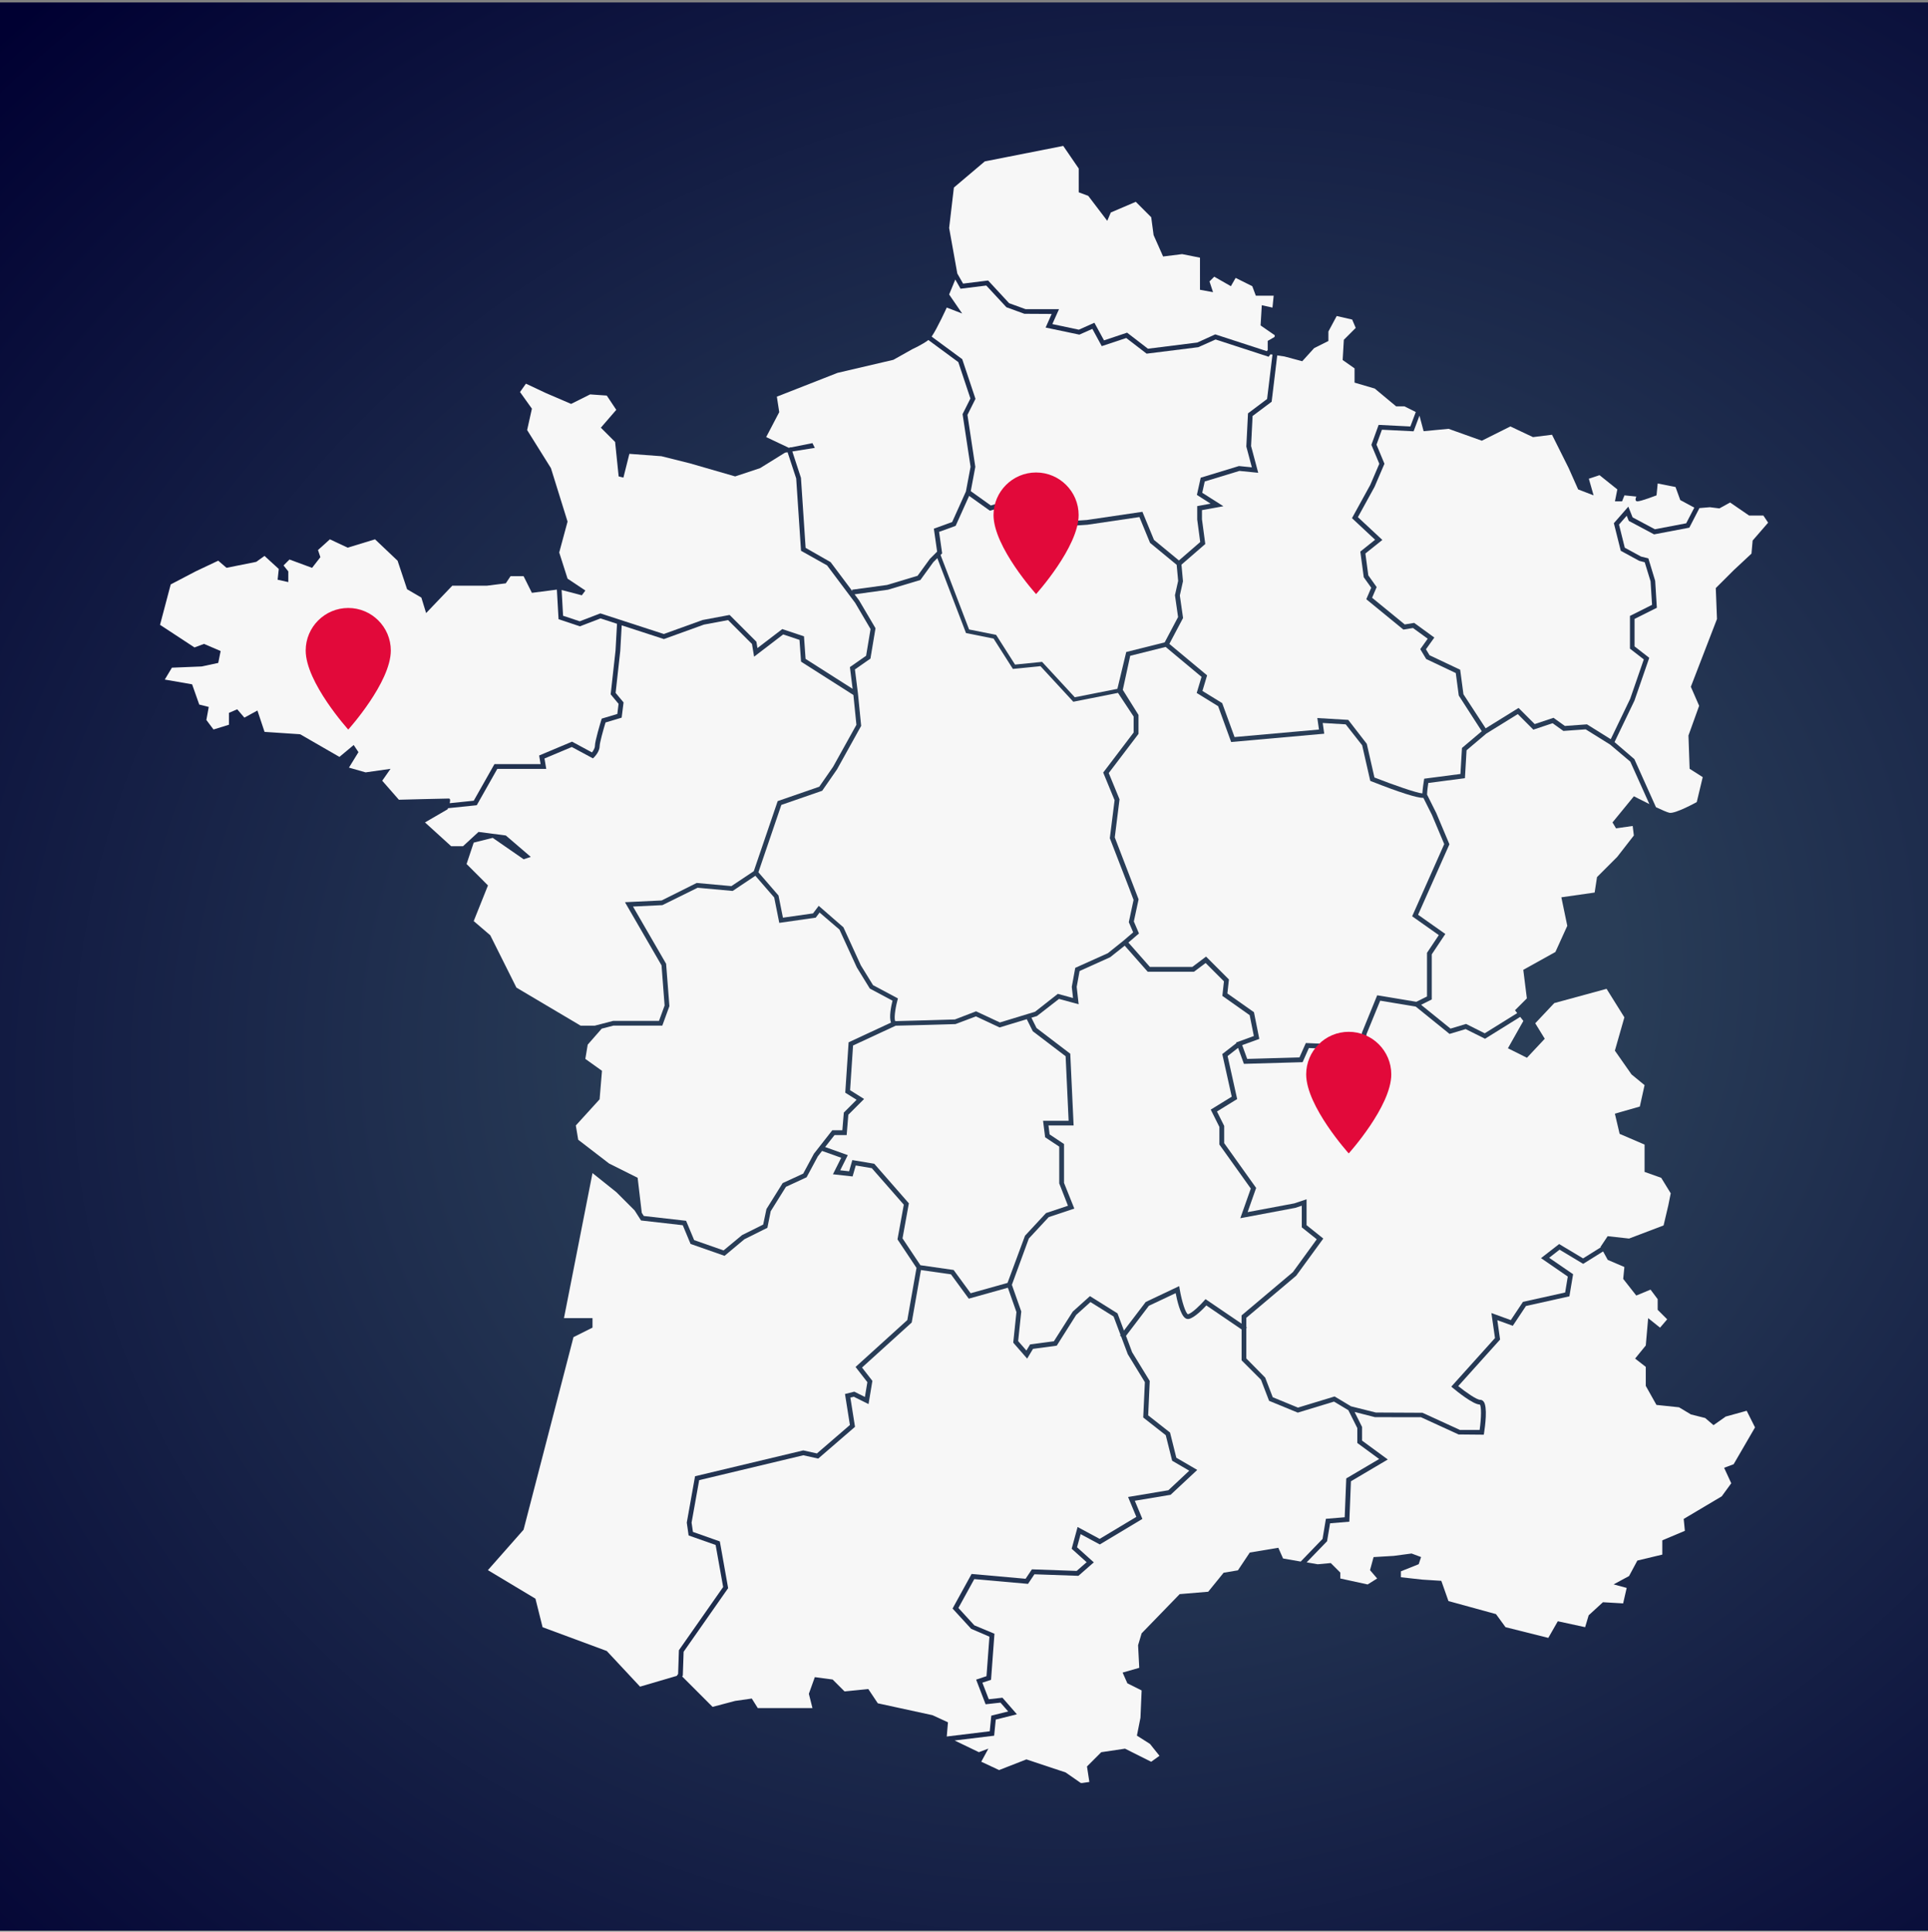 <svg width="555" height="556" viewBox="0 0 555 556" fill="none" xmlns="http://www.w3.org/2000/svg">
<rect x="0" y="0" width="555" height="556" fill="#808080" stroke="none"/>
<rect width="555" height="555" transform="translate(0 0.706)" fill="url(#paint0_radial_4636_751)"/>
<g clip-path="url(#clip0_4636_751)">
<path d="M321.879 199.434L308.965 201.992L299.507 191.748L291.575 192.545L286.01 183.805L278.078 182.223L269.82 160.659L268.665 161.814L264.951 166.942L255.605 169.747L246.001 171.07L247.291 172.798L252.026 180.832L250.567 189.572L246.102 192.691L246.966 199.58L247.897 208.937L240.952 221.447L236.677 227.617L224.919 231.69L218.311 251.078L224.1 257.764L225.379 264.148L234.041 262.914L235.679 260.738L242.792 266.92L247.807 277.87L251.319 283.57L258.477 287.384L258.343 287.912C257.613 290.638 257.322 293.51 257.737 293.925C259.397 293.903 273.444 293.488 274.88 293.443L280.972 291.098L287.839 294.307L297.959 291.221L304.511 286.072L308.887 287.272L308.528 284.063L309.526 278.588L318.906 274.37L323.405 270.768L326.199 268.367L324.942 265.439L326.311 259.032L325.009 255.565L319.478 241.272L320.847 230.333L317.571 222.378L326.333 210.844V206.255L321.846 199.467L321.879 199.434Z" fill="#F7F7F7"/>
<path d="M339.146 167.2L338.72 162.577L331.057 156.261L327.994 148.833L313.016 151.043L305.768 151.526L301.145 145.983L292.888 144.671L284.955 147.004L278.975 142.741L275.093 151.369L270.325 153.097L271.211 159.279L270.751 159.739L278.964 181.191L286.751 182.75L292.192 191.299L299.978 190.514L309.392 200.701L321.655 198.278L324.202 187.675L335.264 184.904L339.124 177.611L338.226 171.328L339.146 167.2Z" fill="#F7F7F7"/>
<path d="M285.213 145.501L292.798 143.268L301.875 144.704L306.374 150.112L312.87 149.675L328.858 147.319L332.19 155.408L339.371 161.321L345.496 156.014L344.633 149.54V145.681L348.492 144.974L344.543 142.46L345.642 137.501L356.649 134.147L360.362 134.517L358.769 128.526L359.252 118.978L364.749 114.849L366.298 102.07L365.714 101.991L365.187 102.687L349.917 97.717L344.947 99.938L330.07 101.801L324.202 97.29L317.156 99.635L314.452 94.665L310.716 96.325L300.999 94.283L302.739 90.368L294.885 90.323L289.713 88.438L283.912 82.189L276.507 83.109L274.992 80.461L273.22 84.769L276.978 90.244L272.535 88.528C272.535 88.528 269.764 94.62 268.216 96.83L268.283 96.965L276.99 103.383L280.804 114.804L278.493 119.427L280.759 134.382L279.447 141.372L285.213 145.49V145.501Z" fill="#F7F7F7"/>
<path d="M359.016 304.797L374.062 304.371L375.902 300.231L387.346 300.724L388.737 305.347L390.397 305.627L392.092 297.157L396.445 286.487L407.709 288.36L410.783 286.823V274.257L414.183 269.164L406.509 263.744L415.742 242.966L412.208 234.573L409.751 229.671C409.751 229.671 409.729 229.671 409.718 229.671C407.833 229.671 402.829 228.077 394.784 224.902L394.448 224.768L392.114 214.524L387.379 208.499L380.76 208.106L381.197 211.192L354.405 213.582L350.657 203.271L344.487 199.467L345.878 194.834L335.545 186.217L325.346 188.764L323.214 198.57L327.736 205.795V211.237L319.164 222.512L322.272 230.074L320.903 241.036L327.758 258.864L326.389 265.237L327.87 268.692L324.819 271.307L331.001 278.308H343.241L347.179 275.346L353.765 281.931L353.317 285.959L360.968 291.356L362.505 299.041L357.58 300.837L359.005 304.752L359.016 304.797Z" fill="#F7F7F7"/>
<path d="M241.872 336.863L244.43 337.143L245.35 333.923L251.667 334.978L261.63 346.366L259.801 356.452L264.951 364.183L274.51 365.551L279.413 372.249L290.027 369.276L295.064 355.689L301.112 349.171L307.428 347.061L304.915 340.633V330.052L300.854 327.349L300.259 322.614H307.619L306.755 304.034L297.297 296.831L295.569 293.364L287.749 295.743L280.928 292.557L275.037 294.778C274.42 294.8 260.183 295.216 257.838 295.238L245.563 300.938L244.711 313.806L248.739 316.331L244.206 320.864L243.723 326.72H240.234L237.53 330.165L244.049 332.498L241.861 336.874L241.872 336.863Z" fill="#F7F7F7"/>
<path d="M360.576 119.696L360.138 128.391L362.191 136.088L356.783 135.549L346.798 138.59L346.08 141.843L352.172 145.714L346.001 146.836V149.461L346.955 156.586L340.1 162.532L340.537 167.312L339.629 171.396L340.56 177.881L336.611 185.342L347.482 194.396L346.136 198.884L351.824 202.384L355.381 212.157L379.683 209.991L379.211 206.682L388.109 207.209L393.449 214.109L395.648 223.791C401.404 226.047 407.743 228.234 409.448 228.38C409.527 226.911 409.886 224.745 409.897 224.644L409.976 224.139L420.41 222.782L420.847 215.298L426.547 210.474L419.927 200.208L419.064 193.734L410.548 189.695L408.842 186.856L410.985 183.85L406.744 180.764L403.984 181.224L393.303 172.484L394.728 169.174L392.574 166.156L391.587 158.763L395.839 155.363L389.186 149.147L394.459 139.555L397.051 133.496L394.773 128.043L396.86 122.299L405.993 122.759L407.552 118.596L404.287 116.969H401.898L395.738 111.842L389.926 110.137V106.03L386.504 103.629L386.841 97.806L390.263 94.384L389.242 91.983L384.788 90.962L382.398 95.417V98.154L378.291 100.207L374.869 103.977L369.742 102.608L367.666 102.305L366.062 115.634L360.609 119.718L360.576 119.696Z" fill="#F7F7F7"/>
<path d="M489.186 146.286L486.291 151.885L476.149 153.815L468.867 149.933L468.273 148.452L466.051 150.987L467.712 157.652L472.39 160.199L474.5 160.726L476.463 167.188L476.946 174.941L470.528 178.15V186.06L474.758 189.347L470.494 201.678L464.761 213.604L470.472 218.507L476.687 232.341C478.393 233.149 479.941 233.822 480.569 233.956C482.275 234.293 488.434 230.871 488.434 230.871L490.151 223.69L486.381 221.289L486.045 211.708L489.119 203.159L486.729 197.683L494.257 178.172L493.91 169.275L499.048 164.148L504.187 159.357L504.523 155.587L508.978 150.449L507.609 148.396H503.502L498.027 144.637L494.953 146.342L492.215 145.995L489.175 146.253L489.186 146.286Z" fill="#F7F7F7"/>
<path d="M197.498 351.392L199.821 356.957L208.292 359.919L213.599 355.521L219.691 352.481L220.633 348.015L225.301 340.543L231.213 337.817L234.299 332.083L239.583 325.34H242.478L242.904 320.247L246.584 316.567L243.319 314.525L244.284 300.018L256.502 294.34C255.863 292.871 256.525 289.628 256.918 288.035L250.388 284.546L246.64 278.454L241.648 267.57L235.926 262.667L234.826 264.137L224.325 265.641L222.866 258.337L217.447 252.087L210.906 256.452L200.82 255.532L190.677 260.536L182.217 260.94L191.765 277.444V277.601L192.697 289.606L190.655 295.216H176.574L173.208 296.091L169.18 300.691L168.496 304.797L173.287 308.219L172.602 316.432L165.758 323.96L166.443 328.067L175.34 334.911L183.553 339.017L184.742 349.092L185.325 350.012L197.487 351.392H197.498Z" fill="#F7F7F7"/>
<path d="M478.887 352.716L480.255 346.904L480.94 343.482L478.202 339.028L473.411 337.323V329.458L466.231 326.372L464.862 320.561L472.043 318.508L473.411 312.348L469.653 309.263L464.862 302.419L467.6 292.837L462.472 284.624L447.416 288.731L441.94 294.542L444.678 298.997L439.551 304.472L434.075 301.734L438.518 293.869L437.61 292.702L427.489 298.997L421.913 296.214L417.268 297.605L407.541 289.74L397.309 288.035L393.404 297.572L391.486 307.221L387.671 306.581L386.325 302.082L376.777 301.667L374.97 305.74L358.074 306.222L356.402 301.622L353.384 303.978L356.133 316.353L350.321 319.932L352.397 324.084V329.043L361.597 341.934L359.14 348.901L372.569 346.388L376.115 345.199V352.66L380.928 356.508L373.13 367.201L358.769 379.318V381.977L358.926 382.078L358.769 382.302V391.02L364.2 396.529L366.376 402.183L373.635 405.168L384.182 401.959L388.916 404.798L396.041 406.582L409.471 406.649L420.286 411.608H425.93C426.435 408.074 426.468 404.719 425.975 404.281H425.952C424.056 404.281 419.265 400.377 418.323 399.592L417.773 399.132L430.35 385.152L429.318 377.949L434.906 379.98L438.406 374.729L450.546 372.036L451.309 367.447L443.601 362.141L448.818 358.09L455.707 362.219L460.801 359.033L460.733 358.909L462.786 355.824L468.946 356.508L478.864 352.739L478.887 352.716Z" fill="#F7F7F7"/>
<path d="M295.468 388.742L296.523 386.981L303.378 386.072L308.808 377.534L313.756 373.08L321.688 378.039L323.54 382.987L329.811 374.763L339.449 370.196L339.595 371.094C340.19 374.662 341.334 378.106 341.985 378.297C343.118 378.005 345.44 375.75 346.618 374.404L347.022 373.944L357.4 381.001V378.633L372.177 366.168L379.043 356.722L374.735 353.277V347.05L372.895 347.667L357.041 350.652L360.06 342.114L351.017 329.447V324.375L348.526 319.394L354.573 315.669L351.847 303.406L355.897 300.253L355.83 300.074L360.935 298.211L359.734 292.209L351.869 286.655L352.329 282.47L347.056 277.197L343.701 279.71H330.384L323.764 272.204L319.568 275.536L310.772 279.497L309.942 284.063L310.503 289.067L304.848 287.53L298.509 292.456L296.904 292.938L298.385 295.911L308.09 303.305L309.055 323.96H301.819L302.144 326.53L306.295 329.301V340.487L309.257 347.88L301.886 350.338L296.164 356.497L291.283 369.826L293.987 377.5L293.09 386.027L295.468 388.742Z" fill="#F7F7F7"/>
<path d="M474.791 231.443L469.305 219.236L463.493 214.322L456.458 209.935L450.041 210.395L446.933 208.174L441.391 210.025L436.914 205.548L427.837 211.169L422.171 215.96L421.7 223.993L411.154 225.373C411.03 226.17 410.817 227.741 410.795 228.717L413.454 234.035L417.235 243.022L408.214 263.307L416.057 268.838L412.152 274.695V287.687L409.078 289.224L417.549 296.079L422.025 294.733L427.4 297.426L436.746 291.614L436.106 290.795L439.528 287.373L438.496 279.16L447.741 274.022L451.163 266.493L449.457 258.281L459.039 256.912L459.723 252.458L465.535 246.646L470.326 240.486L469.989 237.749L465.199 238.433L464.178 236.728L470.337 229.199C470.337 229.199 472.458 230.299 474.803 231.454L474.791 231.443Z" fill="#F7F7F7"/>
<path d="M141.131 269.22L148.659 284.276L167.138 295.227H171.222L176.495 293.858H189.701L191.316 289.426L190.43 277.87L179.906 259.694L190.464 259.189L200.55 254.152L210.536 255.061L216.987 250.763L223.865 230.591L235.836 226.451L239.819 220.706L246.528 208.634L245.664 200.051L230.596 190.458L230.148 184.186L225.447 182.616L217.077 189.022L216.471 185.376L209.582 178.487L202.637 179.788L191.115 183.951L178.964 180.001L178.549 187.373L177.213 199.445L179.502 202.183L178.952 206.569L174.308 207.961C173.612 210.249 172.625 213.84 172.625 214.715C172.625 216.319 171.211 217.778 171.054 217.935L170.695 218.294L164.603 215.018L156.738 218.328L157.242 221.323H143.151L137.238 231.78L128.969 232.633C128.891 232.823 128.834 232.958 128.834 232.958L122.338 236.728L129.867 243.572H133.289L137.743 239.465L145.608 240.486L152.788 246.646L150.735 247.33L141.838 241.171L136.363 242.539L134.31 248.699L140.469 254.859L136.363 265.125L141.154 269.231L141.131 269.22Z" fill="#F7F7F7"/>
<path d="M194.817 482.381L195.21 481.831L195.434 474.999L208.168 456.812L206.003 444.706L198.228 441.968L197.7 438.254L197.723 438.142L200.079 424.926L231.236 417.487L235.163 418.362L244.655 410.172L243.241 401.252L245.922 400.579L248.974 402.105L249.681 397.841L246.281 393.466L261.181 379.969L263.829 364.957L258.354 356.744L260.171 346.758L250.96 336.246L246.337 335.472L245.429 338.635L239.774 338.007L242.153 333.25L236.644 331.287L235.432 332.835L232.19 338.871L226.243 341.62L221.856 348.643L220.903 353.412L214.283 356.71L208.572 361.479L198.789 358.057L196.545 352.671L184.529 351.302L182.689 348.419L181.174 346.904L177.404 343.135L170.56 337.659L162.347 379.408H170.56V382.145L165.085 384.883L150.713 440.319L140.447 451.954L154.135 460.166L156.188 468.379L174.667 475.223L184.248 485.489L194.817 482.381Z" fill="#F7F7F7"/>
<path d="M272.535 499.839L284.911 498.336L285.359 493.837L290.217 492.625L287.996 490.089L283.721 490.56L280.995 483.47L283.979 482.471L284.821 471.106L279.559 468.839L274.207 463.005L279.682 453.053L295.233 454.433L297.05 451.718L309.93 452.178L312.803 449.665L308.494 445.794L310.2 439.534L316.55 442.956L327.108 436.616L324.729 430.894L336.33 428.953L342.344 423.332L337.418 420.46L335.578 413.111L329.093 408.018L329.565 397.841L324.65 389.808L322.743 384.726L322.407 384.468L322.564 384.266L320.567 378.948L313.902 374.785L309.796 378.488L304.197 387.34L297.364 388.26L295.681 391.065L291.676 386.476L292.596 377.669L290.128 370.656L278.874 373.809L273.747 366.808L265.108 365.574L262.449 380.675L248.144 393.634L251.128 397.471L250.018 404.158L245.765 402.038L244.789 402.273L246.124 410.699L235.533 419.843L231.247 418.889L201.268 426.048L199.081 438.277L199.473 440.947L207.215 443.685L209.605 457.137L196.792 475.448L196.556 482.303L196.433 482.471L196.377 482.561L205.128 491.312L211.624 489.596L216.415 488.911L218.131 491.649H233.873L232.84 487.542L234.557 482.752L239.684 483.436L243.106 486.858L249.95 486.174L252.688 490.28L268.429 493.702L272.883 495.755L272.535 499.839Z" fill="#F7F7F7"/>
<path d="M496.681 407.816L493.259 410.217L490.858 408.163L486.751 407.131L483.33 405.078L476.833 404.394L473.759 398.918V393.443L470.685 391.054L473.759 387.284L474.444 379.419L477.866 382.156L479.919 379.755L477.181 377.018V373.944L475.128 371.206L471.022 372.911L467.263 368.121L467.6 364.699L462.809 362.645L461.474 360.211L455.74 363.79L448.941 359.706L445.946 362.04L452.835 366.774L451.769 373.136L439.27 375.918L435.478 381.618L431.024 380.002L431.82 385.578L419.77 398.975C421.969 400.747 425.077 402.924 426.087 402.924C426.457 402.924 426.783 403.081 427.041 403.384C428.297 404.854 427.489 410.643 427.22 412.393L427.13 412.965L419.871 412.898L409.056 407.939L395.805 407.917L389.937 406.424L392.092 410.744V414.671L399.497 420.101L388.883 426.373L388.423 438.008L382.88 438.468L382.016 443.629L376.137 449.71L379.324 450.259L383.082 449.912L385.82 452.649V454.355L393.696 456.071L396.434 454.355L394.38 451.954L395.401 448.195L401.213 447.847L406.34 447.163L409.078 448.184L408.394 450.237L403.266 452.29V453.996L409.426 454.68L414.901 455.028L416.954 460.851L430.642 464.609L433.38 468.368L445.699 471.453L448.436 466.663L456.301 468.368L457.322 464.946L461.429 461.187L467.241 461.524L468.262 457.07L464.503 456.049L468.946 453.648L471.336 449.194L478.516 447.477V443.371L485.012 440.633L484.676 437.211L495.626 430.704L498.364 426.945L496.311 422.491L499.048 421.47L505.208 410.867L502.807 406.077L496.647 407.782L496.681 407.816Z" fill="#F7F7F7"/>
<path d="M374.488 449.418L380.715 442.967L381.68 437.177L387.088 436.729L387.536 425.554L397.006 419.967L390.723 415.355V411.069L388.142 405.92L384.013 403.44L373.579 406.615L365.322 403.216L362.988 397.146L357.412 391.57V382.673L347.258 375.761C346.293 376.816 343.926 379.217 342.299 379.632C342.041 379.688 341.648 379.711 341.222 379.43C339.786 378.488 338.821 374.247 338.428 372.216L330.72 375.862L324.134 384.513L325.896 389.225L330.967 397.505L330.518 407.401L336.812 412.348L338.619 419.596L344.644 423.108L336.97 430.266L326.67 431.983L328.847 437.211L316.595 444.56L311.075 441.587L310.042 445.368L314.867 449.71L310.435 453.592L297.768 453.143L295.928 455.903L280.456 454.534L275.89 462.837L280.479 467.841L286.268 470.253L285.281 483.514L282.79 484.345L284.63 489.113L288.568 488.675L292.731 493.444L286.638 494.97L286.178 499.603L274.79 500.983L281.78 504.349L284.518 503.328L282.465 507.098L287.603 509.499L295.468 506.425L306.755 510.183L311.198 513.269L313.588 512.921L312.903 508.467L317.01 504.36L323.854 503.339L331.382 507.109L333.772 505.393L331.034 501.971L327.276 499.581L328.297 494.442L328.633 486.577L324.527 484.524L323.158 481.439L327.949 480.07L327.612 473.563L328.633 470.141L339.584 458.854L347.796 458.169L352.239 452.694L356.346 452.01L359.768 446.882L367.981 445.514L369.349 448.599L374.454 449.485L374.488 449.418Z" fill="#F7F7F7"/>
<path d="M151.745 123.791L158.589 134.741L163.38 150.135L160.979 159.032L163.38 166.56L168.507 169.982L167.486 171.351L161.674 169.825L162.089 177.241L166.891 178.834L172.827 176.557L191.081 182.492L202.267 178.464L210.031 177.006L217.739 184.714L218.042 186.542L225.189 181.078L231.438 183.165L231.898 189.661L245.44 198.278L244.655 192.018L249.322 188.753L250.601 181.067L246.169 173.528L238.08 162.746L230.585 158.538L229.194 137.715L226.714 130.175L225.996 130.287L218.816 134.741L211.624 137.131L198.62 133.373L190.408 131.319L181.174 130.635L179.457 137.479L178.089 137.131L177.068 127.213L172.961 123.107L177.404 117.968L174.667 113.862L169.876 113.525L164.401 116.263L157.22 113.177L151.397 110.44L149.692 112.841L153.114 117.631L151.745 123.791Z" fill="#F7F7F7"/>
<path d="M227.029 128.918L227.679 128.705L227.702 128.784L233.873 127.55L234.557 128.918L228.083 129.951L230.563 137.535L231.909 157.697L239.101 161.803L245.361 170.15L245.305 169.747L255.347 168.378L264.143 165.73L267.655 160.894L269.764 158.774L268.822 152.177L274.095 150.258L278.055 141.462L279.391 134.36L277.09 119.202L279.346 114.703L275.856 104.224L267.24 97.874C265.624 99.141 262.64 100.499 262.64 100.499L257.164 103.573L241.087 107.332L223.629 114.176L224.313 118.63L220.555 125.811L227.051 128.885L227.029 128.918Z" fill="#F7F7F7"/>
<path d="M277.236 81.639L284.439 80.741L290.487 87.271L295.244 88.999H304.848L302.929 93.285L310.559 94.9L315.035 92.903L317.806 97.975L324.448 95.753L330.451 100.376L344.666 98.592L349.827 96.247L364.682 101.083L364.929 100.746V98.121L366.892 96.999L366.96 96.494L362.876 93.678L363.223 87.855L366.298 88.539L366.645 85.117H361.507L360.486 82.379L355.695 79.99L354.326 82.379L349.536 79.642L348.167 81.011L349.188 84.096L345.429 83.412V74.167L340.291 73.146L334.815 73.83L332.078 67.671L331.393 62.532L326.95 58.089L319.759 61.163L318.738 63.564L313.263 56.372L310.525 55.351V48.507L306.071 42L283.486 46.454L274.589 53.983L273.22 65.617L275.576 78.733L277.236 81.639Z" fill="#F7F7F7"/>
<path d="M129.418 231.196L136.374 230.478L142.332 219.943H155.616L155.201 217.464L164.67 213.481L170.414 216.577C170.785 216.106 171.256 215.354 171.256 214.704C171.256 213.279 172.916 207.815 173.107 207.198L173.219 206.85L177.707 205.504L178.066 202.598L175.789 199.86L177.191 187.249L177.617 179.553L172.871 178.004L166.936 180.282L160.788 178.229L160.305 169.747V169.713L153.114 170.644L150.724 165.853H146.965L145.597 167.907L140.121 168.591H130.192L122.664 176.467L121.295 172.013L117.188 169.612L114.451 161.399L107.955 155.24L100.09 157.641L94.962 155.24L91.54 158.325L92.225 160.378L89.835 163.452L83.328 161.051L81.622 162.757L82.991 164.473V167.548L79.917 166.863L80.254 163.778L76.147 160.019L73.757 161.725L65.208 163.441L62.818 161.388L56.322 164.462L49.142 168.221L46.067 179.855L55.986 186.363L58.723 185.342L63.514 187.395L62.829 190.817L58.039 191.838L49.489 192.186L47.436 195.608L55.301 196.977L57.354 202.8L60.092 203.484L59.407 207.243L61.461 209.98L65.904 208.611V205.189L68.293 204.168L70.347 206.569L74.105 204.516L76.158 210.676L86.424 211.36L97.711 217.868L101.818 214.446L103.186 216.499L100.449 220.953L105.24 222.322L112.42 221.301L110.03 224.723L114.821 230.198C114.821 230.198 128.161 229.85 129.193 229.85C129.665 229.85 129.62 230.49 129.452 231.185L129.418 231.196Z" fill="#F7F7F7"/>
<path d="M408.584 119.707L406.924 124.15L397.802 123.69L396.243 127.987L398.532 133.485L395.682 140.138L390.891 148.856L397.926 155.419L393.045 159.324L393.887 165.618L396.288 168.984L394.975 172.058L404.377 179.743L407.092 179.294L412.893 183.513L410.481 186.89L411.513 188.607L420.331 192.78L421.274 199.838L427.669 209.644L437.138 203.776L441.783 208.421L447.191 206.614L450.467 208.959L456.829 208.499L463.673 212.774L469.271 201.139L473.187 189.807L469.204 186.711V177.286L475.566 174.1L475.139 167.334L473.456 161.848L471.841 161.422L466.556 158.538L464.57 150.595L468.733 145.838L469.967 148.923L476.373 152.345L485.394 150.628L487.728 146.118L483.689 143.941L482.32 140.183L477.192 139.162L476.856 142.584C476.856 142.584 472.413 144.3 471.381 144.3C470.348 144.3 471.044 142.932 471.044 142.932L467.622 142.584L466.938 144.3H464.884L465.569 140.878L460.442 136.772L457.367 137.793L458.736 142.584L454.293 140.878L451.556 134.719L446.765 125.137L441.29 125.822L434.782 122.748L426.569 126.854L416.988 123.432L409.807 124.116L408.629 119.696L408.584 119.707Z" fill="#F7F7F7"/>
</g>
<path fill-rule="evenodd" clip-rule="evenodd" d="M388.25 297C381.495 297 376 302.495 376 309.25C376 318.438 388.25 332 388.25 332C388.25 332 400.5 318.438 400.5 309.25C400.5 302.495 395.005 297 388.25 297Z" fill="#E2093A"/>
<path fill-rule="evenodd" clip-rule="evenodd" d="M100.25 175C93.495 175 88 180.495 88 187.25C88 196.438 100.25 210 100.25 210C100.25 210 112.5 196.438 112.5 187.25C112.5 180.495 107.005 175 100.25 175Z" fill="#E2093A"/>
<path fill-rule="evenodd" clip-rule="evenodd" d="M298.25 136C291.495 136 286 141.495 286 148.25C286 157.438 298.25 171 298.25 171C298.25 171 310.5 157.438 310.5 148.25C310.5 141.495 305.005 136 298.25 136Z" fill="#E2093A"/>
<defs>
<radialGradient id="paint0_radial_4636_751" cx="0" cy="0" r="1" gradientUnits="userSpaceOnUse" gradientTransform="translate(327 288.294) rotate(73.529) scale(408.581 477.137)">
<stop offset="0.289" stop-color="#293D57"/>
<stop offset="1" stop-color="#000032"/>
</radialGradient>
<clipPath id="clip0_4636_751">
<rect width="463" height="471.213" fill="white" transform="translate(46 42)"/>
</clipPath>
</defs>
</svg>
